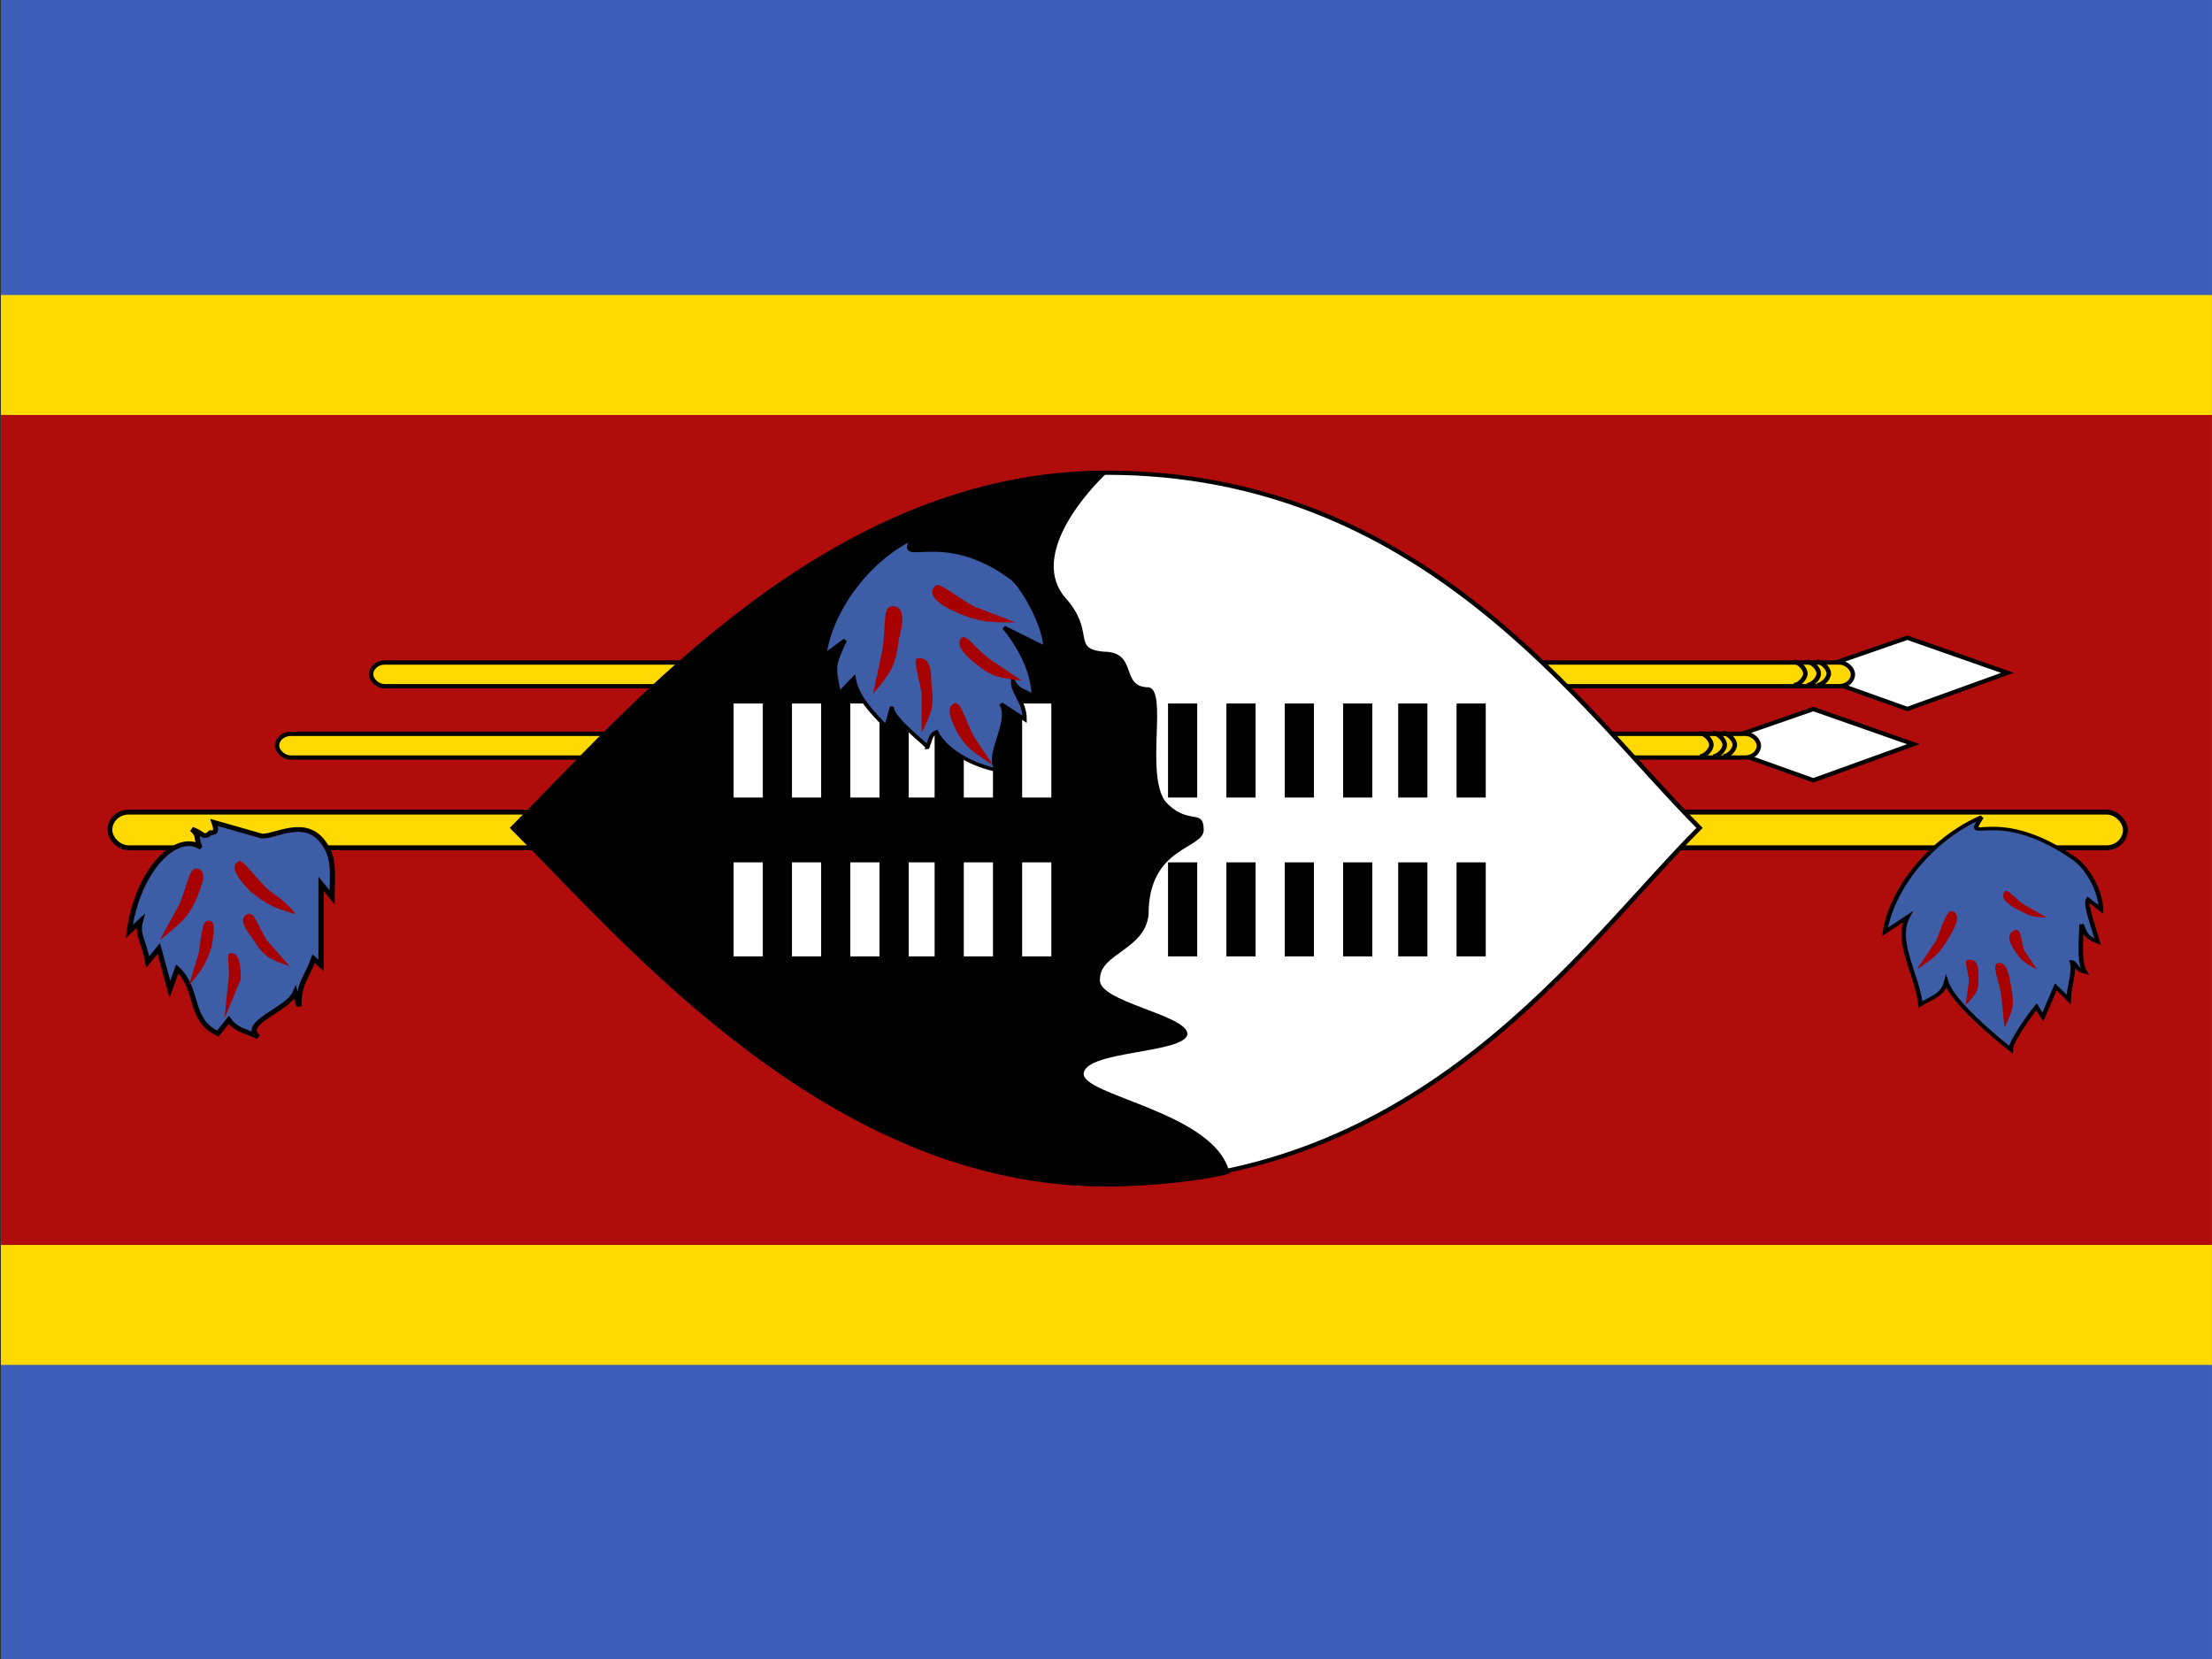 <svg xmlns="http://www.w3.org/2000/svg" width="640" height="480"><rect width="100%" height="100%" fill="#333333" stroke="none"/><defs><clipPath id="a"><path fill-opacity=".7" d="M-85 0h682v512H-85z"/></clipPath></defs><g clip-path="url(#a)" transform="translate(80) scale(.938)"><path fill="#3e5eb9" fill-rule="evenodd" d="M-128 0h768v512h-768z"/><path fill="#ffd900" fill-rule="evenodd" d="M-128 91h768v330h-768z"/><path fill="#b10c0c" fill-rule="evenodd" d="M-128 128h768v256h-768z"/><rect width="621.7" height="11" x="-51.4" y="250.5" fill="#ffd900" fill-rule="evenodd" stroke="#000" stroke-width="1.5" rx="5.8" ry="5.9"/><g stroke="#000" transform="translate(-757 -26) scale(1.032)"><path fill="#fff" fill-rule="evenodd" stroke-width="4.2" d="m-106 266-89 35 89 36 88-36-88-35z" transform="matrix(.34 0 0 .3 1257 136)"/><rect width="442.9" height="7.1" x="761.8" y="223.2" fill="#ffd900" fill-rule="evenodd" stroke-width="1.3" rx="4.1" ry="3.8"/><path fill="none" stroke-width="2.7" d="M1224 280c-3 0-7-4-7-7s4-7 7-7" transform="matrix(-.5 0 0 .5 1806 90)"/><path fill="none" stroke-width="2.7" d="M1224 280c-3 0-7-4-7-7s4-7 7-7" transform="matrix(-.5 0 0 .5 1803 90)"/><path fill="none" stroke-width="2.7" d="M1224 280c-3 0-7-4-7-7s4-7 7-7" transform="matrix(-.5 0 0 .5 1799 90)"/></g><g stroke="#000" transform="translate(-786 -4) scale(1.032)"><path fill="#fff" fill-rule="evenodd" stroke-width="4.2" d="m-106 266-89 35 89 36 88-36-88-35z" transform="matrix(.34 0 0 .3 1257 136)"/><rect width="442.9" height="7.1" x="761.8" y="223.2" fill="#ffd900" fill-rule="evenodd" stroke-width="1.3" rx="4.1" ry="3.8"/><path fill="none" stroke-width="2.7" d="M1224 280c-3 0-7-4-7-7s4-7 7-7" transform="matrix(-.5 0 0 .5 1806 90)"/><path fill="none" stroke-width="2.7" d="M1224 280c-3 0-7-4-7-7s4-7 7-7" transform="matrix(-.5 0 0 .5 1803 90)"/><path fill="none" stroke-width="2.7" d="M1224 280c-3 0-7-4-7-7s4-7 7-7" transform="matrix(-.5 0 0 .5 1799 90)"/></g><g fill-rule="evenodd"><path fill="#3d5da7" stroke="#000" stroke-width="1.4" d="M338 0c-6 12 4-5 28 16 5 4 9 14 9 21l-4-4c-1 2 2 12 3 17-4-2-4-4-5-7 0 4-1 15 1 19-3-1-3-4-4-4 1 4-1 10-1 15l-4-5-4 12-2-4c-2 3-8 14-8 17-5-5-18-19-20-27-1 5-4 6-8 9-1-12-8-25-4-35l-7 6c2-17 14-37 30-46z" transform="matrix(.994 0 0 .771 190 252)"/><path fill="#a70000" d="m506 299 6-9c2-5 3-9 5-9 2 1 2 3-1 8s-4 6-10 10zm15 11 1-7c0-4-2-7 0-7s3 1 3 5 0 5-4 9zm12 7-1-10c-1-6-3-9-1-10 2 0 3 1 4 7s1 7-2 13zm13-34-7-4c-3-2-5-5-6-4-1 2 0 3 3 5 4 2 5 3 10 3zm-3 16-4-6c-1-4-1-7-3-6s-2 3 0 6 3 4 7 6z"/></g><g fill-rule="evenodd"><path fill="#3d5da7" stroke="#000" stroke-width="1.4" d="M330 21c-1-3 0-3-2-5 3 1 3 3 5 1 1 0 2 0 1-3l13 4c4 0 11-5 16 1 4 5 3 10 3 17l-3-4v24l-2-2c-2 6-4 7-4 14l-1-4c-2 5-15 9-10 13-4-2-6-2-8-5l-3 4c-8-4-5-13-11-19l-2 6-3-12-3 4c-1-6-3-8-2-12l-3 3c2-17 12-29 19-25z" transform="matrix(1.137 0 0 1.05 -399 239)"/><path fill="#a70000" d="m-36 290 6-11c3-7 3-12 6-11 2 1 2 3-1 10-3 6-5 7-11 12zm9 14 3-10c1-6 1-10 3-10s2 2 1 8c-2 6-3 7-7 12zm11 10 1-10c1-6-1-10 1-10s3 2 3 8l-5 12zm22-32c-4-5-7-6-9-8-5-5-8-10-9-8-2 1-1 4 4 9 5 4 7 5 14 7zm-2 16-7-8c-3-5-4-9-6-8s-2 3 2 8c3 5 5 6 11 8z"/></g><g fill-rule="evenodd"><path fill="#fff" stroke="#000" stroke-width="2.1" d="M638 230c-53 59-124 177-266 177-124 0-213-118-266-177 53-59 142-177 266-177 142 0 213 118 266 177z" transform="matrix(.688 0 0 .619 0 113)"/><path d="M243 184c10 11 2 16 12 17 11 0 5 11 14 11 6 1-1 26 5 35 7 8 12 2 12 9 0 6-17 5-17 26-1 11-15 12-15 20-1 7 27 11 27 17-1 6-31 5-32 12s41 12 45 31c-7 2-24 4-38 4-85 0-146-73-183-110 37-37 98-110 183-110 0 0-25 23-13 38z"/><path fill="#fff" stroke-width="1pt" d="M141 217h9v29h-9zm0 49h9v29h-9zm18-49h9v29h-9zm0 49h9v29h-9zm18-49h9v29h-9zm0 49h9v29h-9zm18-49h8v29h-8zm0 49h8v29h-8zm17-49h9v29h-9zm0 49h9v29h-9zm18-49h9v29h-9zm0 49h9v29h-9z"/><path stroke-width="1pt" d="M275 217h9v29h-9zm0 49h9v29h-9zm18-49h9v29h-9zm0 49h9v29h-9zm18-49h9v29h-9zm0 49h9v29h-9zm18-49h9v29h-9zm0 49h9v29h-9zm17-49h9v29h-9zm0 49h9v29h-9zm18-49h9v29h-9zm0 49h9v29h-9z"/></g><g fill-rule="evenodd"><path fill="#3d5da7" stroke="#000" stroke-width="1.4" d="M338 0c-6 12 10-5 34 16 4 4 11 19 11 27l-14-8s10 13 10 27c-4-3-5-2-7-6 0 5 4 8 4 15l-8-6c4 7-6 21-1 26-9-2-18-8-21-15-2 1-2 3-3 6 1 0-13-12-12-16l-2 8c-5-6-10-12-11-19l-5 6c-2-11-2-11 2-21l-7 6c2-17 14-37 30-46z" transform="matrix(.909 0 0 .787 -111 166)"/><path fill="#a70000" d="m184 214 3-14c1-8 0-13 3-13s4 3 2 10c-1 8-2 10-8 17zm15 12v-12c-1-6-3-11-1-11 3 0 4 2 4 8 1 7 0 9-3 15zm22 10-6-9c-3-6-4-11-6-10s-2 3 1 9c3 5 5 6 11 10zm7-44-13-5c-7-4-11-8-12-6-2 2 0 5 7 8s10 3 18 3zm2 18-9-6c-6-4-8-9-10-7-1 2 0 4 5 8s7 4 14 5z"/></g></g></svg>